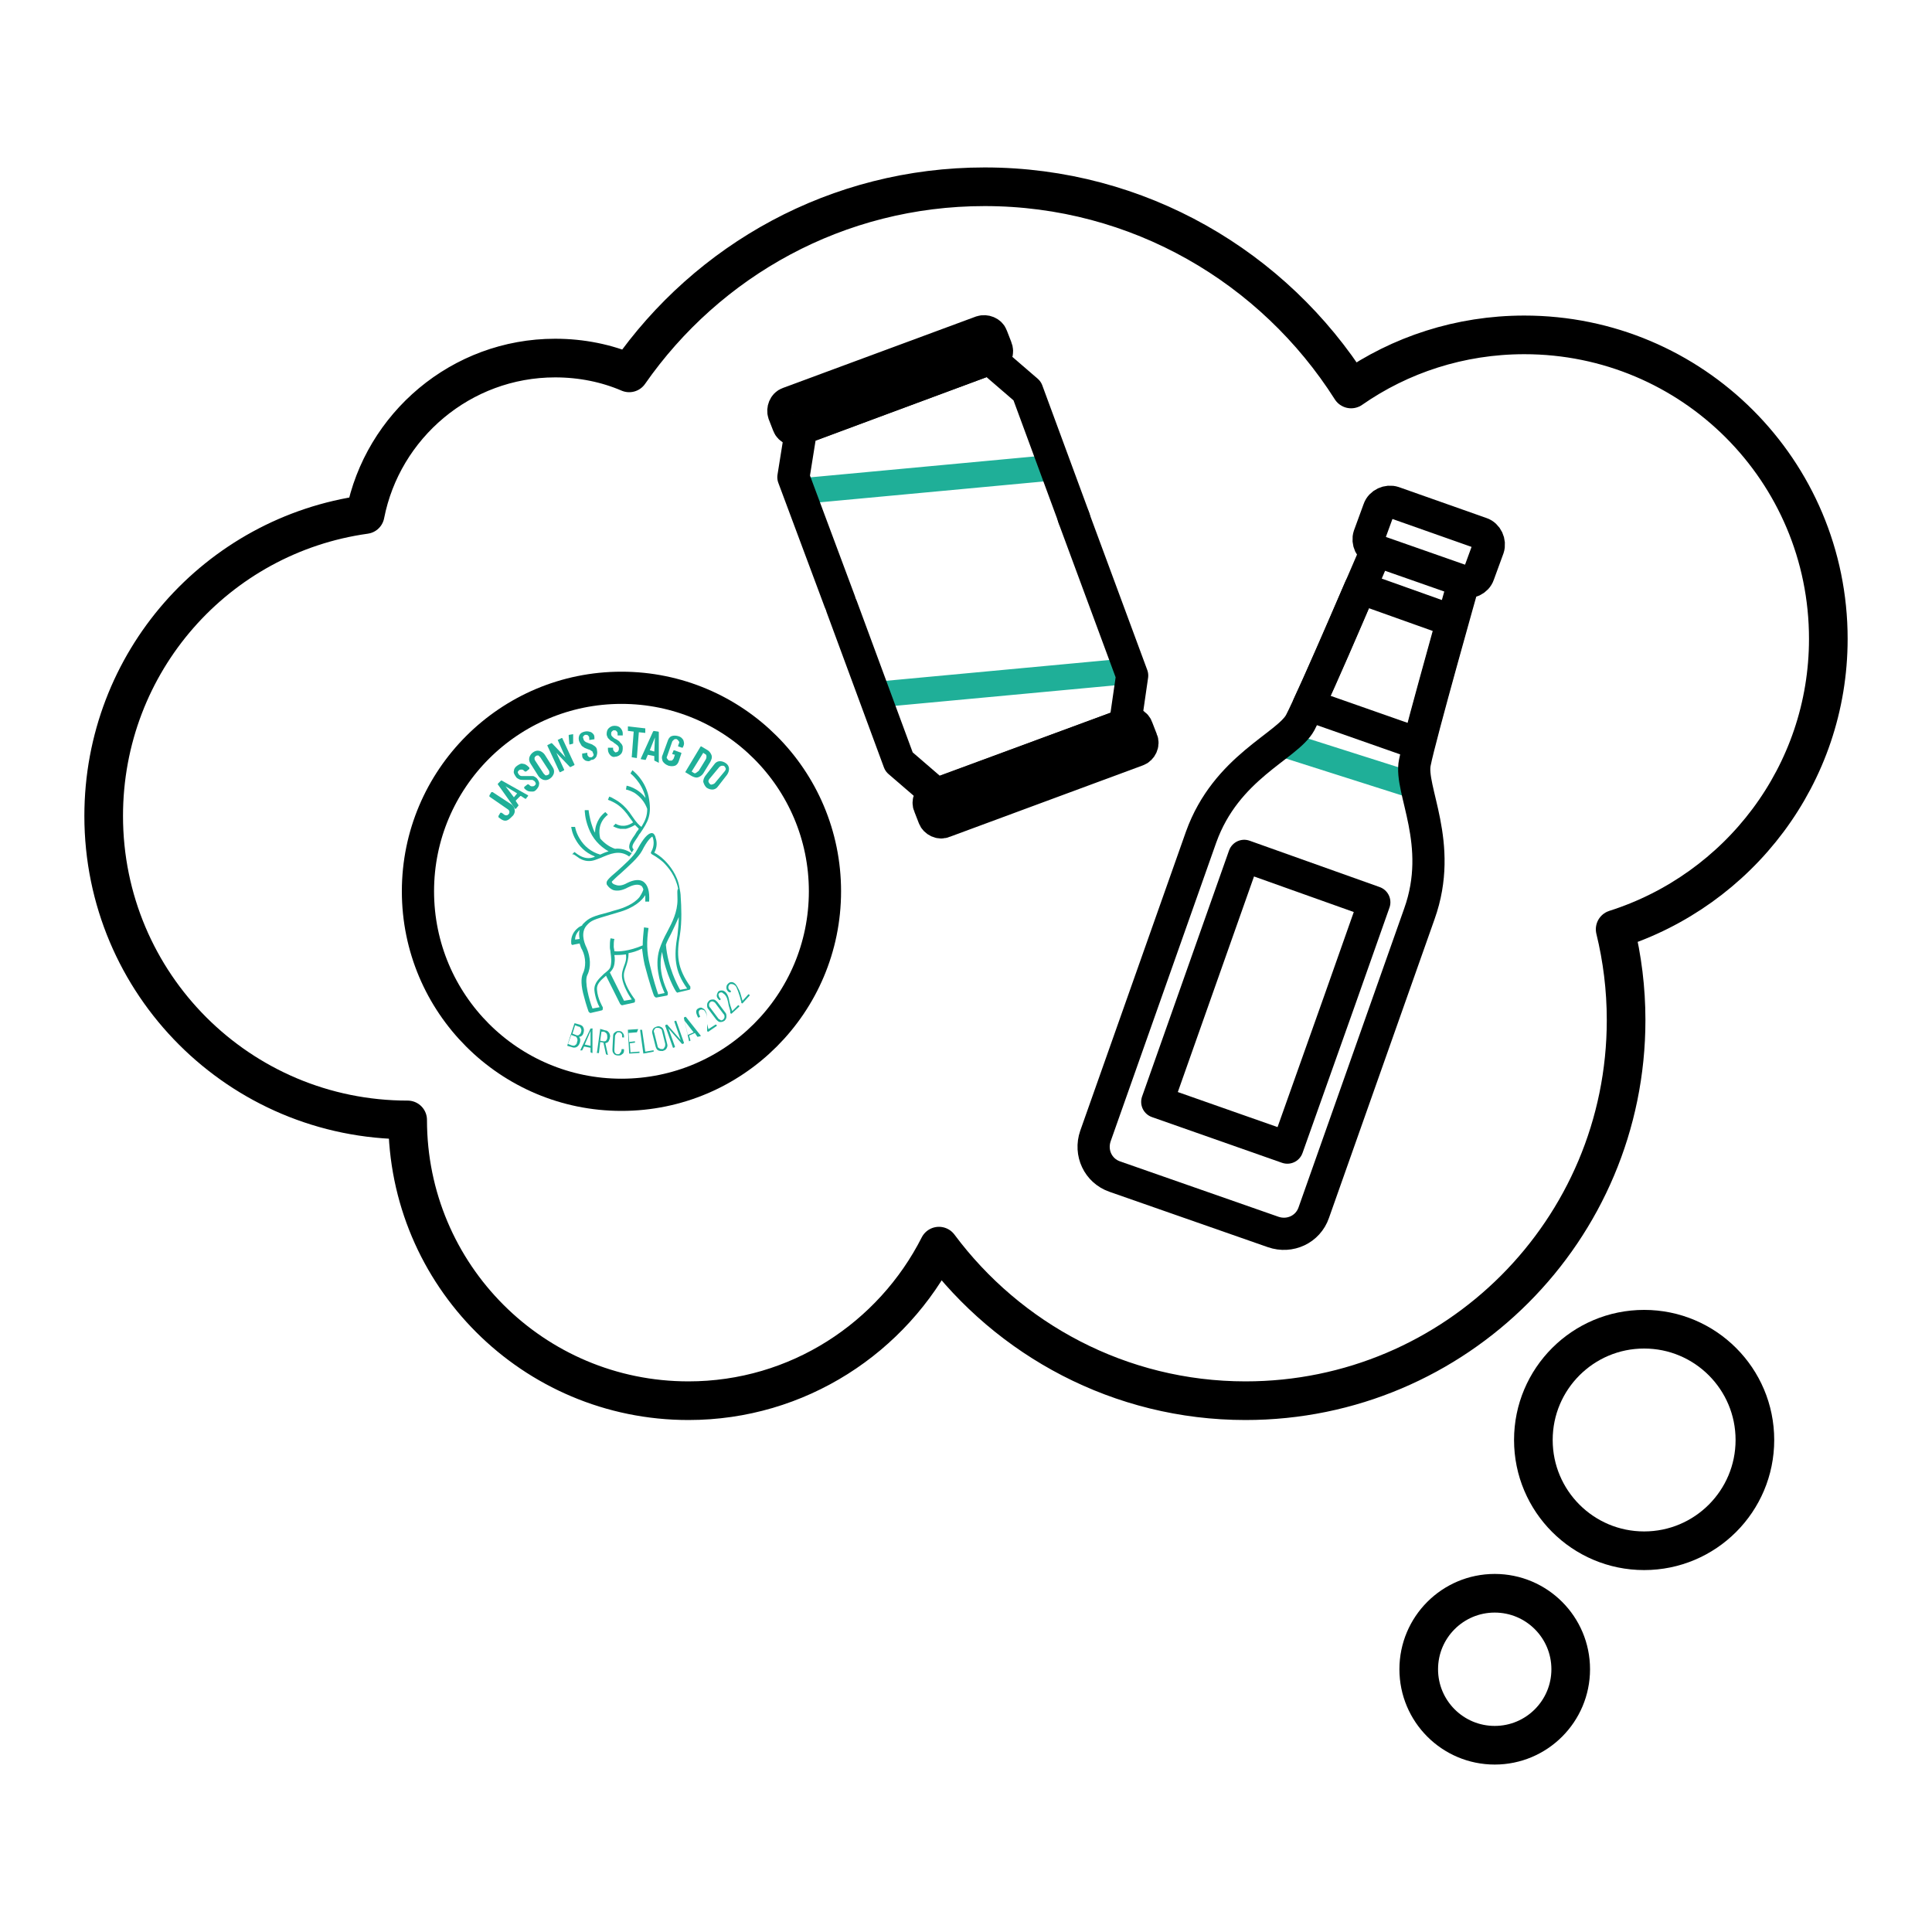 <?xml version="1.0" encoding="utf-8"?>
<!-- Generator: Adobe Illustrator 25.2.0, SVG Export Plug-In . SVG Version: 6.00 Build 0)  -->
<svg version="1.1" id="Layer_1" xmlns="http://www.w3.org/2000/svg" xmlns:xlink="http://www.w3.org/1999/xlink" x="0px" y="0px"
	 viewBox="0 0 300 300" style="enable-background:new 0 0 300 300;" xml:space="preserve">
<style type="text/css">
	.st0{fill:none;stroke:#000000;stroke-width:6;stroke-linecap:round;stroke-linejoin:round;stroke-miterlimit:10;}
	.st1{fill:#1FAF98;}
	.st2{fill:none;stroke:#000000;stroke-width:5;stroke-linecap:round;stroke-linejoin:round;stroke-miterlimit:10;}
	.st3{fill:none;stroke:#1FAF98;stroke-width:4;stroke-linecap:round;stroke-linejoin:round;stroke-miterlimit:10;}
</style>
<g>
	<g>
		<path class="st0" d="M283.9,99.2c0-26.1-21.1-47.2-47.2-47.2c-10,0-19.3,3.1-26.9,8.4C197.8,41.5,176.8,29,152.9,29
			c-22.9,0-43,11.4-55.2,28.9c-3.5-1.5-7.4-2.3-11.5-2.3c-14.6,0-26.8,10.5-29.5,24.3c-23,3.2-40.6,22.9-40.6,46.8
			c0,26.1,21.1,47.2,47.2,47.2c0,24.1,19.5,43.6,43.6,43.6c17,0,31.7-9.8,38.9-24c10.8,14.5,28.1,24,47.6,24
			c32.7,0,59.1-26.5,59.1-59.1c0-4.9-0.6-9.6-1.7-14.1C270,138.2,283.9,120.3,283.9,99.2z"/>
		<circle class="st0" cx="255.3" cy="223.6" r="17.2"/>
		<circle class="st0" cx="232.1" cy="259.2" r="11.8"/>
	</g>
	<g>
		<g>
			<g>
				<path class="st1" d="M103.2,133.6c-0.6-0.6-1.2-1-1.6-1.2c0.5-0.9,0.4-1.8,0.2-2.3c0-0.2-0.2-0.6-0.4-0.7c-0.1,0-0.2-0.1-0.4,0
					c-0.7,0.2-1.5,1.5-2.1,2.6c-0.5,1-2,2.3-3.1,3.3c-1.3,1.1-1.7,1.5-1.6,1.9c0,0,0,0,0,0.1c0,0,0.3,0.6,1,0.9
					c0.6,0.2,1.4,0.1,2.3-0.4c0.6-0.3,1.4-0.6,2-0.3c0.2,0.1,0.3,0.3,0.4,0.6c0,0.1-0.2,0.6-0.6,1.2c-0.9,1.1-2.5,1.7-3.6,2
					c-0.4,0.1-0.7,0.2-1,0.3c-2.7,0.7-3.2,0.9-4.1,1.8c-0.1,0.1-0.2,0.2-0.2,0.3c-0.2,0.1-0.5,0.2-0.9,0.6c-0.4,0.4-0.9,1.1-0.8,2.2
					c0,0.1,0.1,0.2,0.1,0.2c0.1,0,0.1,0.1,0.2,0c0,0,0,0,0,0l1-0.2c0.1,0.3,0.2,0.7,0.4,1c0.6,1.2,0.6,2.7,0.1,3.7
					c-0.3,0.7-0.3,1.9,0.2,3.6c0.3,1.2,0.7,2.3,0.7,2.3c0.1,0.1,0.2,0.2,0.3,0.2l1.7-0.4c0.1,0,0.2-0.1,0.2-0.2c0-0.1,0-0.2,0-0.3
					c0,0-0.8-1.3-0.9-2.7c-0.1-0.9,0.6-1.5,1.3-2.1c0,0,0.1-0.1,0.1-0.1l2.2,4.4c0.1,0.1,0.2,0.2,0.3,0.2l1.8-0.4
					c0.1,0,0.2-0.1,0.2-0.2s0-0.2,0-0.3c0,0-1.5-1.9-1.7-3.4c-0.1-0.7,0.1-1.1,0.3-1.7c0.2-0.6,0.4-1.2,0.4-2.1
					c0.6-0.1,1.3-0.3,2.1-0.7c0.1,0.8,0.2,1.6,0.4,2.5c0.7,2.7,1.4,4.8,1.5,4.9c0.1,0.1,0.2,0.2,0.3,0.2l1.6-0.3
					c0.1,0,0.2-0.1,0.2-0.2c0-0.1,0-0.2,0-0.3c-0.4-0.9-1.6-3.4-0.9-6.3c0.6,3.6,2.1,6.1,2.2,6.2c0.1,0.1,0.2,0.2,0.3,0.1l1.7-0.4
					c0.1,0,0.2-0.1,0.2-0.2s0-0.2,0-0.3c-1-1.4-1.6-2.7-1.8-4c-0.2-1.2-0.1-2.5,0.2-4.2c0.3-1.9,0.2-4.3,0.1-5.7
					c0-0.5-0.1-1-0.2-1.5C105.2,135.9,104,134.4,103.2,133.6z M90,145.8l-0.7,0.1c0-0.7,0.4-1.2,0.7-1.5
					C89.9,144.8,89.9,145.3,90,145.8z M96.9,150c-0.2,0.6-0.4,1.1-0.3,1.9c0.2,1.2,1,2.6,1.5,3.3l-1.2,0.2l-2.2-4.4
					c0.3-0.3,0.5-0.6,0.6-0.9c0.2-0.6,0.2-1.3,0.1-1.8c0.4,0,1,0,1.8-0.1C97.3,149,97.1,149.5,96.9,150z M105.2,145.2
					c-0.3,1.7-0.4,3.1-0.2,4.4c0.2,1.3,0.7,2.5,1.7,3.9l-1.1,0.2c-0.4-0.7-1.9-3.5-2.2-7c0.2-0.6,0.5-1.1,0.8-1.7
					c0.4-0.8,0.8-1.7,1.2-2.6C105.4,143.3,105.3,144.3,105.2,145.2z M105.2,139.7c0,1.9-0.8,3.5-1.6,5c-0.5,0.9-0.9,1.8-1.2,2.7
					c-0.4,1.3-0.4,2.7-0.1,4.1c0.2,1.1,0.6,2,0.9,2.7l-1,0.2c-0.2-0.6-0.8-2.4-1.3-4.6c-0.5-2-0.5-3.6-0.2-5.7L100,144
					c-0.1,1-0.2,1.9-0.2,2.8c-2.1,0.9-3.8,1-4.4,0.9c0,0,0,0,0,0c0-0.2-0.1-0.5-0.1-0.7c0-0.4,0-0.8,0.1-1.2l-0.6-0.1
					c-0.1,0.5-0.1,0.9-0.1,1.4c0,0.3,0.1,0.5,0.1,0.8c0.1,0.7,0.2,1.4,0,2.2c-0.1,0.4-0.5,0.7-1,1.1c-0.7,0.7-1.6,1.4-1.5,2.6
					c0.1,1,0.5,2.1,0.8,2.6l-1.1,0.2c-0.5-1.3-1.3-4.2-0.8-5.2c0.6-1.2,0.5-2.8-0.1-4.2c-0.5-1-0.9-2.5,0-3.5
					c0.7-0.8,1.1-0.9,3.8-1.7c0.3-0.1,0.7-0.2,1-0.3c2.6-0.7,3.8-1.9,4.3-2.7c0,0.3,0,0.6,0,1l0.6,0c0.1-1.6-0.2-2.6-0.9-3.1
					c-0.6-0.4-1.5-0.3-2.5,0.2c-0.7,0.4-1.3,0.5-1.8,0.3c-0.4-0.1-0.6-0.3-0.6-0.5c0.2-0.2,0.8-0.8,1.4-1.3c1.2-1.1,2.7-2.4,3.3-3.5
					c0.8-1.6,1.4-2.1,1.6-2.2c0.2,0.4,0.4,1.4-0.2,2.4c0,0.1-0.1,0.2,0,0.2c0,0.1,0.1,0.1,0.2,0.2c0,0,0.8,0.4,1.7,1.2
					c0.8,0.8,1.9,2.1,2.3,4.1C105.1,138.2,105.2,138.8,105.2,139.7z"/>
				<path class="st1" d="M90,133.3c0.9,0.5,1.7,0.5,2.5,0.2c0.3-0.1,0.5-0.2,0.8-0.3c1.4-0.6,2.9-1.3,4.4-0.2l0.4-0.5
					c-0.9-0.6-1.8-0.8-2.6-0.7c-0.9-0.3-1.7-0.9-2.3-1.6c-0.6-2.5,1.1-3.6,1.2-3.7l-0.2-0.2l-0.2-0.2c0,0-0.6,0.4-1,1.1
					c-0.3,0.5-0.6,1.2-0.6,2.1c-0.2-0.3-0.3-0.6-0.4-0.9c-0.5-1.4-0.6-2.6-0.6-2.6l-0.3,0l0.3,0l-0.6,0c0,0.1,0,1.3,0.6,2.8
					c0.6,1.6,1.7,2.8,3.1,3.6c-0.4,0.1-0.9,0.3-1.3,0.5c-1.4-0.4-2.5-1.3-3.2-2.5c-0.6-1-0.7-1.8-0.7-1.8l-0.3,0l-0.3,0
					c0,0,0.1,1,0.7,2c0.5,0.9,1.4,2,3,2.6c-0.1,0-0.1,0.1-0.2,0.1c-1.6,0.6-2.9-0.8-3-0.8l-0.2,0.2l-0.2,0.2
					C89,132.5,89.4,132.9,90,133.3z"/>
				<path class="st1" d="M95.6,127.9l-0.2,0.2l-0.2,0.2c0,0,0.5,0.3,1.1,0.4c0.3,0,0.6,0,0.9,0c0.4-0.1,0.9-0.3,1.4-0.6
					c0.3,0.3,0.5,0.5,0.6,0.6c-0.1,0.1-0.1,0.2-0.2,0.3l-0.1,0.1c-0.1,0.2-0.2,0.3-0.3,0.5c-0.5,0.7-0.9,1.3-0.9,1.9
					c0,0.4,0.3,0.7,0.4,0.9l0.3-0.5c-0.1-0.1-0.2-0.2-0.2-0.4c0-0.4,0.4-0.9,0.8-1.5c0.1-0.2,0.2-0.3,0.3-0.5l0.1-0.1
					c1.2-1.8,1.9-2.8,1.3-5.8c-0.6-2.6-2.4-3.9-2.5-4l-0.3,0.5c0,0,1.7,1.3,2.3,3.6c0,0.1,0,0.2,0.1,0.3c-1.2-1.7-3-2-3-2l-0.1,0.6
					c0,0,0.6,0.1,1.3,0.5c0.9,0.6,1.6,1.4,2,2.5c0,1.1-0.3,1.8-0.9,2.8c-0.3-0.2-0.8-0.7-1.4-1.6c-1.3-2-2.4-2.5-3.3-3
					c-0.1,0-0.2-0.1-0.3-0.1l-0.2,0.5c0.1,0,0.2,0.1,0.3,0.1c0.9,0.4,1.9,0.9,3.1,2.7c0.2,0.3,0.4,0.5,0.5,0.7
					C96.9,128.7,95.7,128,95.6,127.9z"/>
			</g>
			<g>
				<g>
					<path class="st1" d="M78.7,127.4c-0.3,0.1-0.6,0-0.9-0.2l-0.4-0.3c0,0,0,0,0-0.1c0,0,0,0,0-0.1l0.3-0.5c0,0,0,0,0.1,0
						c0,0,0,0,0.1,0l0.4,0.3c0.1,0.1,0.3,0.1,0.4,0.1c0.1,0,0.2-0.1,0.3-0.2c0.1-0.1,0.1-0.2,0.1-0.4c0-0.1-0.1-0.2-0.2-0.3l-2.9-2
						c0,0,0,0,0-0.1c0,0,0,0,0-0.1l0.3-0.5c0,0,0,0,0.1,0c0,0,0,0,0.1,0l2.9,1.9c0.3,0.2,0.5,0.5,0.5,0.8c0.1,0.3,0,0.6-0.2,0.9
						C79.2,127.1,79,127.3,78.7,127.4z"/>
					<path class="st1" d="M81.5,124l-0.6-0.4c0,0,0,0-0.1,0l-0.7,0.7c0,0,0,0,0,0.1l0.4,0.6c0,0,0,0.1,0,0.1l-0.4,0.5
						c0,0-0.1,0-0.1,0l-2.7-3.8c0,0,0-0.1,0-0.1l0.5-0.5c0,0,0.1,0,0.1,0l4.1,2.3l0,0c0,0,0,0.1,0,0.1l-0.4,0.5
						C81.6,124,81.6,124,81.5,124z M79.8,123.8l0.5-0.6c0,0,0,0,0,0l-1.8-1.1c0,0,0,0,0,0c0,0,0,0,0,0L79.8,123.8
						C79.8,123.9,79.8,123.9,79.8,123.8z"/>
					<path class="st1" d="M82.3,122.9c-0.3,0-0.6-0.2-0.8-0.4l-0.1-0.1c0,0,0,0,0-0.1c0,0,0,0,0-0.1l0.5-0.4c0,0,0,0,0.1,0
						c0,0,0,0,0.1,0l0.1,0.1c0.1,0.1,0.2,0.2,0.4,0.2c0.1,0,0.3,0,0.4-0.1c0.1-0.1,0.2-0.2,0.2-0.3c0-0.1-0.1-0.3-0.2-0.4
						c-0.1-0.1-0.2-0.1-0.3-0.2c-0.1,0-0.2,0-0.3,0c-0.1,0-0.3,0-0.5,0c-0.3,0-0.5,0-0.7,0c-0.2,0-0.4,0-0.6-0.1
						c-0.2-0.1-0.4-0.2-0.5-0.4c-0.2-0.3-0.4-0.6-0.3-0.9c0-0.3,0.2-0.6,0.5-0.8c0.3-0.2,0.6-0.4,0.9-0.3c0.3,0,0.6,0.2,0.9,0.5
						l0.1,0.1c0,0,0,0,0,0.1c0,0,0,0,0,0.1l-0.5,0.4c0,0,0,0-0.1,0c0,0,0,0-0.1,0l-0.1-0.1c-0.1-0.1-0.2-0.2-0.4-0.2
						c-0.1,0-0.3,0-0.4,0.1c-0.1,0.1-0.2,0.2-0.2,0.3c0,0.1,0.1,0.3,0.2,0.4c0.1,0.1,0.2,0.2,0.4,0.2c0.1,0,0.4,0,0.7,0
						c0.3,0,0.6,0,0.8,0c0.2,0,0.4,0,0.5,0.1c0.2,0.1,0.3,0.2,0.4,0.3c0.2,0.3,0.4,0.6,0.3,0.9c0,0.3-0.2,0.6-0.5,0.9
						S82.6,122.9,82.3,122.9z"/>
					<path class="st1" d="M84.4,121.1c-0.3-0.1-0.6-0.3-0.8-0.6l-1.2-1.9c-0.2-0.3-0.3-0.6-0.2-1c0.1-0.3,0.3-0.6,0.6-0.8
						c0.3-0.2,0.6-0.3,1-0.2c0.3,0.1,0.6,0.3,0.8,0.6l1.2,1.9c0.2,0.3,0.3,0.6,0.2,1c-0.1,0.3-0.3,0.6-0.6,0.8
						C85.1,121.1,84.8,121.2,84.4,121.1z M85.3,120c0-0.1,0-0.3-0.1-0.4l-1.3-2c-0.1-0.1-0.2-0.2-0.3-0.3c-0.1,0-0.3,0-0.4,0.1
						c-0.1,0.1-0.2,0.2-0.2,0.3c0,0.1,0,0.3,0.1,0.4l1.3,2c0.1,0.1,0.2,0.2,0.3,0.3c0.1,0,0.3,0,0.4-0.1
						C85.2,120.3,85.3,120.2,85.3,120z"/>
					<path class="st1" d="M86.6,114.9C86.6,114.9,86.6,114.9,86.6,114.9l0.6-0.3c0,0,0,0,0.1,0c0,0,0,0,0,0l1.9,4.1c0,0,0,0,0,0.1
						c0,0,0,0,0,0l-0.6,0.3c0,0-0.1,0-0.1,0l-2.1-2.2c0,0,0,0,0,0c0,0,0,0,0,0l1.2,2.6c0,0,0,0,0,0.1c0,0,0,0,0,0l-0.6,0.3
						c0,0,0,0-0.1,0c0,0,0,0,0,0l-1.9-4.1c0,0,0,0,0-0.1c0,0,0,0,0,0l0.6-0.3c0,0,0.1,0,0.1,0l2.1,2.2c0,0,0,0,0,0c0,0,0,0,0,0
						L86.6,114.9C86.6,115,86.6,114.9,86.6,114.9z"/>
					<path class="st1" d="M89,114C89,114,89,114.1,89,114l0,1.4c0,0,0,0.1-0.1,0.1l-0.4,0.1c-0.1,0-0.1,0-0.1-0.1l-0.1-1.3
						c0,0,0-0.1,0.1-0.1L89,114C89,114,89,114,89,114z"/>
					<path class="st1" d="M90.9,118.1c-0.3-0.2-0.5-0.4-0.5-0.8l0-0.2c0,0,0,0,0-0.1c0,0,0,0,0.1,0l0.6-0.1c0,0,0,0,0.1,0
						c0,0,0,0,0,0.1l0,0.1c0,0.2,0.1,0.3,0.2,0.4c0.1,0.1,0.2,0.1,0.4,0.1c0.1,0,0.2-0.1,0.3-0.2c0.1-0.1,0.1-0.3,0-0.4
						c0-0.1-0.1-0.2-0.1-0.3c-0.1-0.1-0.2-0.1-0.3-0.2c-0.1-0.1-0.3-0.1-0.5-0.2c-0.3-0.1-0.5-0.2-0.6-0.3c-0.2-0.1-0.3-0.2-0.4-0.4
						c-0.1-0.2-0.2-0.3-0.3-0.6c-0.1-0.4,0-0.7,0.1-0.9c0.2-0.3,0.4-0.4,0.8-0.5c0.4-0.1,0.7,0,1,0.1c0.3,0.2,0.5,0.4,0.5,0.8l0,0.2
						c0,0,0,0,0,0.1c0,0,0,0-0.1,0l-0.6,0.1c0,0,0,0-0.1,0c0,0,0,0,0-0.1l0-0.2c0-0.2-0.1-0.3-0.2-0.4c-0.1-0.1-0.2-0.1-0.4-0.1
						c-0.1,0-0.2,0.1-0.3,0.2c-0.1,0.1-0.1,0.3,0,0.4c0,0.2,0.1,0.3,0.2,0.4c0.1,0.1,0.3,0.2,0.6,0.3c0.3,0.1,0.6,0.2,0.7,0.3
						c0.2,0.1,0.3,0.2,0.4,0.3c0.1,0.1,0.2,0.3,0.2,0.5c0.1,0.4,0,0.7-0.1,1c-0.2,0.3-0.4,0.5-0.8,0.5
						C91.5,118.3,91.2,118.2,90.9,118.1z"/>
					<path class="st1" d="M94.8,117.3c-0.2-0.2-0.4-0.5-0.4-0.9l0-0.2c0,0,0,0,0-0.1c0,0,0,0,0.1,0l0.6,0c0,0,0,0,0.1,0
						c0,0,0,0,0,0.1l0,0.1c0,0.2,0.1,0.3,0.2,0.4c0.1,0.1,0.2,0.2,0.3,0.1c0.1,0,0.3-0.1,0.3-0.2c0.1-0.1,0.1-0.2,0.1-0.4
						c0-0.1,0-0.2-0.1-0.3c-0.1-0.1-0.1-0.2-0.2-0.2c-0.1-0.1-0.2-0.2-0.4-0.3c-0.2-0.2-0.4-0.3-0.6-0.4c-0.1-0.1-0.3-0.3-0.4-0.4
						c-0.1-0.2-0.2-0.4-0.2-0.6c0-0.4,0.1-0.7,0.3-0.9c0.2-0.2,0.5-0.4,0.9-0.4c0.4,0,0.7,0.1,0.9,0.3c0.2,0.2,0.4,0.5,0.4,0.9
						l0,0.2c0,0,0,0,0,0.1c0,0,0,0-0.1,0l-0.6,0c0,0,0,0-0.1,0c0,0,0,0,0-0.1l0-0.2c0-0.2-0.1-0.3-0.2-0.4c-0.1-0.1-0.2-0.1-0.4-0.1
						c-0.1,0-0.2,0.1-0.3,0.2c-0.1,0.1-0.1,0.2-0.1,0.4c0,0.2,0.1,0.3,0.2,0.4c0.1,0.1,0.3,0.3,0.6,0.4c0.3,0.2,0.5,0.3,0.6,0.5
						c0.1,0.1,0.3,0.3,0.3,0.4c0.1,0.1,0.1,0.3,0.1,0.5c0,0.4-0.1,0.7-0.3,0.9c-0.2,0.2-0.5,0.4-0.9,0.4
						C95.3,117.6,95,117.5,94.8,117.3z"/>
					<path class="st1" d="M100.2,113.1C100.2,113.1,100.2,113.1,100.2,113.1l0,0.6c0,0,0,0,0,0.1c0,0,0,0-0.1,0l-0.9-0.1
						c0,0,0,0,0,0l-0.3,3.9c0,0,0,0,0,0.1c0,0,0,0-0.1,0l-0.6-0.1c0,0,0,0-0.1,0c0,0,0,0,0-0.1l0.3-3.9c0,0,0,0,0,0l-0.8-0.1
						c0,0,0,0-0.1,0c0,0,0,0,0-0.1l0-0.5c0,0,0,0,0-0.1c0,0,0,0,0.1,0L100.2,113.1C100.1,113,100.1,113,100.2,113.1z"/>
					<path class="st1" d="M101.6,118.1l0-0.7c0,0,0,0,0,0l-1-0.2c0,0,0,0,0,0l-0.3,0.7c0,0,0,0.1-0.1,0.1l-0.6-0.1
						c-0.1,0-0.1,0-0.1-0.1l1.9-4.2c0,0,0.1-0.1,0.1-0.1l0.7,0.1c0,0,0.1,0,0.1,0.1l0,4.7l0,0c0,0,0,0.1-0.1,0L101.6,118.1
						C101.6,118.1,101.6,118.1,101.6,118.1z M100.9,116.5l0.7,0.2c0,0,0,0,0,0l0.1-2.2c0,0,0,0,0,0c0,0,0,0,0,0L100.9,116.5
						C100.8,116.5,100.8,116.5,100.9,116.5z"/>
					<path class="st1" d="M102.9,118.2c-0.1-0.3-0.2-0.6,0-1l0.8-2.2c0.1-0.3,0.3-0.6,0.6-0.7c0.3-0.1,0.6-0.1,1,0
						c0.4,0.1,0.6,0.3,0.8,0.6c0.1,0.3,0.2,0.6,0,1l-0.1,0.2c0,0,0,0,0,0c0,0,0,0-0.1,0l-0.6-0.2c0,0,0,0,0,0c0,0,0,0,0-0.1l0.1-0.3
						c0.1-0.2,0.1-0.3,0-0.4c-0.1-0.1-0.1-0.2-0.3-0.3c-0.1-0.1-0.3,0-0.4,0c-0.1,0.1-0.2,0.2-0.3,0.3l-0.8,2.3
						c-0.1,0.2-0.1,0.3,0,0.4c0.1,0.1,0.1,0.2,0.3,0.3c0.1,0,0.3,0,0.4,0s0.2-0.2,0.3-0.3l0.2-0.6c0,0,0,0,0,0l-0.4-0.1c0,0,0,0,0,0
						c0,0,0,0,0-0.1l0.2-0.5c0,0,0,0,0,0c0,0,0,0,0.1,0l1.1,0.4c0,0,0,0,0,0c0,0,0,0,0,0.1l-0.4,1.2c-0.1,0.3-0.3,0.6-0.6,0.7
						c-0.3,0.1-0.6,0.1-1,0C103.3,118.7,103.1,118.5,102.9,118.2z"/>
					<path class="st1" d="M106.4,119.9C106.4,119.9,106.4,119.9,106.4,119.9l2.4-4c0,0,0,0,0,0c0,0,0,0,0.1,0l1,0.6
						c0.3,0.2,0.5,0.5,0.6,0.8c0.1,0.3,0,0.6-0.2,1l-1.1,1.8c-0.2,0.3-0.5,0.5-0.8,0.6c-0.3,0.1-0.6,0-1-0.2L106.4,119.9
						C106.4,119.9,106.4,119.9,106.4,119.9z M107.4,119.8l0.3,0.2c0.1,0.1,0.3,0.1,0.4,0c0.1-0.1,0.3-0.2,0.4-0.3l1.1-1.8
						c0.1-0.2,0.1-0.3,0.1-0.5c0-0.1-0.1-0.3-0.2-0.3l-0.3-0.2c0,0,0,0,0,0L107.4,119.8C107.4,119.7,107.4,119.7,107.4,119.8z"/>
					<path class="st1" d="M109.2,121.4c0-0.3,0.1-0.6,0.3-0.9l1.4-1.8c0.2-0.3,0.5-0.5,0.9-0.5c0.3,0,0.6,0.1,0.9,0.3
						c0.3,0.2,0.5,0.5,0.5,0.9c0,0.3-0.1,0.6-0.3,0.9l-1.4,1.8c-0.2,0.3-0.5,0.5-0.9,0.5c-0.3,0-0.6-0.1-0.9-0.3
						C109.4,122,109.3,121.7,109.2,121.4z M110.6,121.8c0.1,0,0.3-0.1,0.4-0.2l1.5-1.8c0.1-0.1,0.2-0.3,0.2-0.4
						c0-0.1-0.1-0.3-0.2-0.4c-0.1-0.1-0.2-0.1-0.4-0.1c-0.1,0-0.3,0.1-0.4,0.2l-1.5,1.8c-0.1,0.1-0.2,0.3-0.2,0.4
						c0,0.1,0.1,0.3,0.2,0.4C110.3,121.8,110.4,121.9,110.6,121.8z"/>
				</g>
				<g>
					<path class="st1" d="M89.5,162.6c-0.2,0.1-0.5,0.1-0.7,0l-0.7-0.2c0,0,0,0,0-0.1l1.1-3.4c0,0,0,0,0.1,0l0.7,0.2
						c0.3,0.1,0.5,0.2,0.6,0.5c0.1,0.2,0.1,0.5,0,0.8c-0.1,0.4-0.4,0.6-0.7,0.6c0,0,0,0,0,0c0,0,0,0,0,0c0.1,0.1,0.2,0.3,0.2,0.4
						s0,0.4-0.1,0.6C89.9,162.3,89.7,162.5,89.5,162.6z M89.3,162.3c0.2-0.1,0.3-0.3,0.3-0.5c0.1-0.2,0.1-0.4,0-0.6
						c-0.1-0.2-0.2-0.3-0.4-0.3l-0.5-0.2c0,0,0,0,0,0l-0.5,1.4c0,0,0,0,0,0l0.5,0.2C89,162.4,89.2,162.4,89.3,162.3z M89.3,159.2
						l-0.4,1.3c0,0,0,0,0,0l0.5,0.2c0.2,0.1,0.4,0.1,0.5,0c0.1-0.1,0.3-0.2,0.3-0.4c0.1-0.2,0.1-0.4,0-0.6c-0.1-0.2-0.2-0.3-0.4-0.3
						L89.3,159.2C89.3,159.1,89.3,159.2,89.3,159.2z"/>
					<path class="st1" d="M91.7,163.4l0-0.7c0,0,0,0,0,0c0,0,0,0,0,0l-1-0.2c0,0,0,0,0,0c0,0,0,0,0,0l-0.3,0.6c0,0,0,0-0.1,0l-0.2,0
						c0,0,0,0,0,0c0,0,0,0,0,0l1.6-3.4c0,0,0,0,0.1,0l0.2,0c0,0,0.1,0,0,0.1l0,3.7l0,0c0,0,0,0-0.1,0L91.7,163.4
						C91.8,163.4,91.7,163.4,91.7,163.4z M90.8,162.2l0.9,0.2c0,0,0,0,0,0l0-2.3c0,0,0,0,0,0c0,0,0,0,0,0L90.8,162.2
						C90.8,162.2,90.8,162.2,90.8,162.2z"/>
					<path class="st1" d="M94.1,163.7l-0.4-1.8c0,0,0,0,0,0l-0.5-0.1c0,0,0,0,0,0l-0.2,1.7c0,0,0,0.1-0.1,0l-0.2,0c0,0-0.1,0,0-0.1
						l0.5-3.6c0,0,0-0.1,0.1,0L94,160c0.2,0,0.4,0.1,0.6,0.4c0.1,0.2,0.2,0.5,0.1,0.7c0,0.2-0.1,0.4-0.2,0.6
						c-0.1,0.2-0.3,0.2-0.5,0.3c0,0,0,0,0,0l0.4,1.8l0,0c0,0,0,0-0.1,0L94.1,163.7C94.1,163.8,94.1,163.7,94.1,163.7z M93.4,160.2
						l-0.2,1.4c0,0,0,0,0,0l0.5,0.1c0.2,0,0.3,0,0.4-0.1c0.1-0.1,0.2-0.3,0.2-0.5c0-0.2,0-0.4-0.1-0.6c-0.1-0.1-0.2-0.2-0.4-0.3
						L93.4,160.2C93.4,160.2,93.4,160.2,93.4,160.2z"/>
					<path class="st1" d="M95.3,163.6c-0.2-0.2-0.2-0.4-0.2-0.7l0.1-2c0-0.3,0.1-0.5,0.3-0.6c0.2-0.2,0.4-0.2,0.6-0.2
						c0.3,0,0.5,0.1,0.6,0.3c0.2,0.2,0.2,0.4,0.2,0.6l0,0.1c0,0,0,0,0,0c0,0,0,0,0,0l-0.2,0c0,0-0.1,0-0.1-0.1l0-0.1
						c0-0.2,0-0.3-0.1-0.4c-0.1-0.1-0.2-0.2-0.4-0.2c-0.2,0-0.3,0-0.4,0.2c-0.1,0.1-0.2,0.3-0.2,0.4l-0.1,2.1c0,0.2,0,0.3,0.1,0.5
						c0.1,0.1,0.2,0.2,0.4,0.2c0.2,0,0.3,0,0.4-0.2c0.1-0.1,0.2-0.3,0.2-0.4l0-0.1c0,0,0-0.1,0.1-0.1l0.2,0c0,0,0.1,0,0.1,0.1l0,0.1
						c0,0.3-0.1,0.5-0.3,0.6c-0.2,0.2-0.4,0.2-0.6,0.2C95.7,163.9,95.4,163.8,95.3,163.6z"/>
					<path class="st1" d="M98.9,160.3l-1.3,0.1c0,0,0,0,0,0l0.1,1.4c0,0,0,0,0,0l0.8-0.1c0,0,0.1,0,0.1,0l0,0.1c0,0,0,0.1,0,0.1
						l-0.8,0.1c0,0,0,0,0,0l0.1,1.4c0,0,0,0,0,0l1.3-0.1c0,0,0.1,0,0.1,0l0,0.1c0,0,0,0.1,0,0.1l-1.5,0.1c0,0-0.1,0-0.1,0l-0.2-3.6
						c0,0,0-0.1,0-0.1l1.5-0.1c0,0,0.1,0,0.1,0L98.9,160.3C99,160.3,98.9,160.3,98.9,160.3z"/>
					<path class="st1" d="M99.9,163.6l-0.5-3.6c0,0,0-0.1,0-0.1l0.2,0c0,0,0.1,0,0.1,0l0.5,3.4c0,0,0,0,0,0l1.2-0.2c0,0,0.1,0,0.1,0
						l0,0.1c0,0,0,0.1,0,0.1L99.9,163.6C99.9,163.7,99.9,163.7,99.9,163.6z"/>
					<path class="st1" d="M102.2,163.1c-0.2-0.1-0.3-0.3-0.4-0.6l-0.5-2c-0.1-0.3,0-0.5,0.1-0.7c0.1-0.2,0.3-0.3,0.6-0.4
						c0.3-0.1,0.5,0,0.7,0.1c0.2,0.1,0.3,0.3,0.4,0.6l0.5,2c0.1,0.3,0,0.5-0.1,0.7c-0.1,0.2-0.3,0.3-0.6,0.4
						C102.6,163.2,102.4,163.2,102.2,163.1z M103.2,162.6c0.1-0.1,0.1-0.3,0.1-0.5l-0.5-2c0-0.2-0.1-0.3-0.3-0.4
						c-0.1-0.1-0.3-0.1-0.5-0.1c-0.2,0-0.3,0.1-0.4,0.3c-0.1,0.1-0.1,0.3,0,0.5l0.5,2c0,0.2,0.1,0.3,0.3,0.4
						c0.1,0.1,0.3,0.1,0.5,0.1C103,162.9,103.1,162.8,103.2,162.6z"/>
					<path class="st1" d="M104.7,158.6l0.2-0.1c0,0,0.1,0,0.1,0l1.2,3.4c0,0,0,0.1,0,0.1l-0.2,0.1c0,0,0,0-0.1,0l-2.1-2.4
						c0,0,0,0,0,0c0,0,0,0,0,0l1,2.8c0,0,0,0.1,0,0.1l-0.2,0.1c0,0-0.1,0-0.1,0l-1.2-3.4c0,0,0-0.1,0-0.1l0.2-0.1c0,0,0,0,0.1,0
						l2.1,2.4c0,0,0,0,0,0c0,0,0,0,0,0L104.7,158.6C104.6,158.7,104.6,158.6,104.7,158.6z"/>
					<path class="st1" d="M108.3,161l-0.4-0.6c0,0,0,0,0,0c0,0,0,0,0,0l-0.9,0.4c0,0,0,0,0,0c0,0,0,0,0,0l0.2,0.7c0,0,0,0.1,0,0.1
						l-0.2,0.1c0,0,0,0,0,0c0,0,0,0,0,0l-0.8-3.6c0,0,0-0.1,0-0.1l0.2-0.1c0,0,0.1,0,0.1,0l2.3,2.9l0,0c0,0,0,0.1,0,0.1L108.3,161
						C108.3,161.1,108.3,161.1,108.3,161z M106.8,160.7l0.9-0.4c0,0,0,0,0,0l-1.4-1.8c0,0,0,0,0,0s0,0,0,0L106.8,160.7
						C106.8,160.7,106.8,160.7,106.8,160.7z"/>
					<path class="st1" d="M110,159.8C110,159.8,110,159.8,110,159.8l1.1-0.7c0,0,0.1,0,0.1,0l0.1,0.1c0,0,0,0.1,0,0.1l-1.3,0.9
						c0,0-0.1,0-0.1,0l-0.1-0.1c0,0,0,0,0-0.1c0-0.1,0-0.1,0-0.1c0-0.2,0-0.4,0-0.8c0-0.3,0-0.6,0-0.9c0-0.5-0.1-0.8-0.3-1.1
						c-0.1-0.2-0.2-0.3-0.4-0.3c-0.1-0.1-0.3,0-0.4,0c-0.1,0.1-0.2,0.2-0.2,0.3c0,0.1,0,0.3,0.1,0.5l0.1,0.2c0,0,0,0.1,0,0.1
						l-0.2,0.1c0,0-0.1,0-0.1,0l-0.1-0.2c-0.1-0.2-0.2-0.5-0.2-0.7c0-0.2,0.1-0.4,0.3-0.5c0.2-0.1,0.4-0.2,0.6-0.1
						c0.2,0.1,0.4,0.2,0.5,0.4c0.2,0.3,0.3,0.7,0.3,1.2c0,0.2,0,0.5,0,0.9L110,159.8C109.9,159.8,110,159.8,110,159.8z"/>
					<path class="st1" d="M111.8,158.7c-0.2,0-0.4-0.2-0.6-0.4l-1.2-1.6c-0.2-0.2-0.2-0.4-0.2-0.7c0-0.2,0.1-0.4,0.3-0.6
						c0.2-0.2,0.4-0.2,0.7-0.2c0.2,0,0.4,0.2,0.6,0.4l1.2,1.6c0.2,0.2,0.2,0.4,0.2,0.7c0,0.2-0.1,0.4-0.3,0.6
						C112.2,158.7,112,158.7,111.8,158.7z M112.5,157.9c0-0.2,0-0.3-0.2-0.5l-1.2-1.6c-0.1-0.2-0.3-0.2-0.4-0.3
						c-0.2,0-0.3,0-0.4,0.1c-0.1,0.1-0.2,0.2-0.2,0.4c0,0.2,0,0.3,0.2,0.5l1.2,1.6c0.1,0.2,0.3,0.2,0.4,0.3s0.3,0,0.4-0.1
						C112.4,158.2,112.5,158.1,112.5,157.9z"/>
					<path class="st1" d="M113.7,157C113.7,157,113.7,157,113.7,157l0.9-0.9c0,0,0.1,0,0.1,0l0.1,0.1c0,0,0,0.1,0,0.1l-1.2,1.1
						c0,0-0.1,0-0.1,0l-0.1-0.1c0,0,0,0,0-0.1c0-0.1,0-0.1,0-0.1c0-0.2-0.1-0.4-0.2-0.8c-0.1-0.3-0.1-0.6-0.2-0.9
						c-0.1-0.5-0.3-0.8-0.5-1c-0.1-0.1-0.3-0.2-0.4-0.3c-0.2,0-0.3,0-0.4,0.1c-0.1,0.1-0.2,0.2-0.1,0.4c0,0.1,0.1,0.3,0.2,0.4
						l0.1,0.1c0,0,0,0.1,0,0.1l-0.1,0.1c0,0-0.1,0-0.1,0l-0.1-0.1c-0.2-0.2-0.3-0.4-0.3-0.6c0-0.2,0.1-0.4,0.2-0.6
						c0.2-0.2,0.4-0.2,0.6-0.2s0.4,0.1,0.6,0.3c0.2,0.2,0.4,0.6,0.5,1.1c0,0.2,0.1,0.5,0.2,0.9L113.7,157
						C113.7,157,113.7,157,113.7,157z"/>
					<path class="st1" d="M115.3,155.4C115.3,155.4,115.3,155.4,115.3,155.4l0.9-1c0,0,0,0,0.1,0l0.1,0.1c0,0,0,0,0,0.1l-1.1,1.2
						c0,0,0,0-0.1,0l-0.1-0.1c0,0,0,0,0-0.1c0-0.1,0-0.1,0-0.1c-0.1-0.2-0.1-0.4-0.2-0.7c-0.1-0.3-0.2-0.6-0.3-0.9
						c-0.2-0.5-0.3-0.8-0.5-0.9c-0.1-0.1-0.3-0.2-0.5-0.2c-0.2,0-0.3,0-0.4,0.2c-0.1,0.1-0.1,0.2-0.1,0.4c0,0.1,0.1,0.3,0.3,0.4
						l0.1,0.1c0,0,0,0,0,0.1l-0.1,0.1c0,0,0,0-0.1,0l-0.2-0.1c-0.2-0.2-0.3-0.4-0.3-0.6c0-0.2,0-0.4,0.2-0.6
						c0.2-0.2,0.3-0.3,0.6-0.3c0.2,0,0.4,0.1,0.6,0.3c0.2,0.2,0.4,0.6,0.6,1c0.1,0.2,0.2,0.5,0.3,0.9L115.3,155.4
						C115.3,155.4,115.3,155.4,115.3,155.4z"/>
				</g>
			</g>
		</g>
		<circle class="st2" cx="96.5" cy="138.4" r="31.6"/>
	</g>
	<g>
		<line class="st3" x1="124" y1="76.3" x2="163.7" y2="72.6"/>
		<line class="st3" x1="135.7" y1="107.9" x2="175.4" y2="104.2"/>
		<polyline class="st2" points="166.8,80.5 159.5,60.7 153.7,55.7 124.4,66.6 123.2,74.1 130.4,93.4 		"/>
		<path class="st2" d="M154,55.6l-30,11.1c-0.6,0.2-1.4-0.1-1.6-0.7l-0.7-1.8c-0.2-0.6,0.1-1.4,0.7-1.6l30-11.1
			c0.6-0.2,1.4,0.1,1.6,0.7l0.7,1.8C155,54.7,154.7,55.4,154,55.6z"/>
		<polyline class="st2" points="166.7,80.3 175.8,104.9 174.7,112.5 145.4,123.3 139.6,118.3 130.7,94.2 		"/>
		<path class="st2" d="M175,112.4l-30,11.1c-0.6,0.2-1,1-0.7,1.6l0.7,1.8c0.2,0.6,1,1,1.6,0.7l30-11.1c0.6-0.2,1-1,0.7-1.6l-0.7-1.8
			C176.4,112.4,175.7,112.1,175,112.4z"/>
	</g>
	<g>
		<line class="st3" x1="199.4" y1="115.6" x2="218.9" y2="121.8"/>
		<path class="st2" d="M219.7,118.4c0.8-4.1,7.6-28.1,7.6-28.1l0,0c0.9,0.3,2-0.2,2.3-1.1l1.5-4.1c0.3-0.9-0.2-2-1.1-2.3L216.4,78
			c-0.9-0.3-2,0.2-2.3,1.1l-1.5,4.1c-0.3,0.9,0.2,2,1.1,2.3l0,0c0,0-9.8,22.9-11.8,26.7c-2,3.7-11.5,6.9-15.4,17.8l-16.4,46.4
			c-0.9,2.6,0.4,5.4,3,6.3l12.3,4.3l12.3,4.3c2.6,0.9,5.4-0.4,6.3-3l16.4-46.4C224.3,131,218.8,122.6,219.7,118.4z"/>
		<polygon class="st2" points="208,155.4 199.9,178.2 179.7,171.1 193.2,132.9 213.4,140.1 		"/>
		<path class="st2" d="M203.2,109.5l17.1,6c1.2-4.7,3.6-13.3,5.2-19.1l-14.3-5.1C208.8,96.9,205.3,105.1,203.2,109.5z"/>
		<line class="st2" x1="213.7" y1="85.5" x2="227.4" y2="90.3"/>
	</g>
</g>
</svg>
